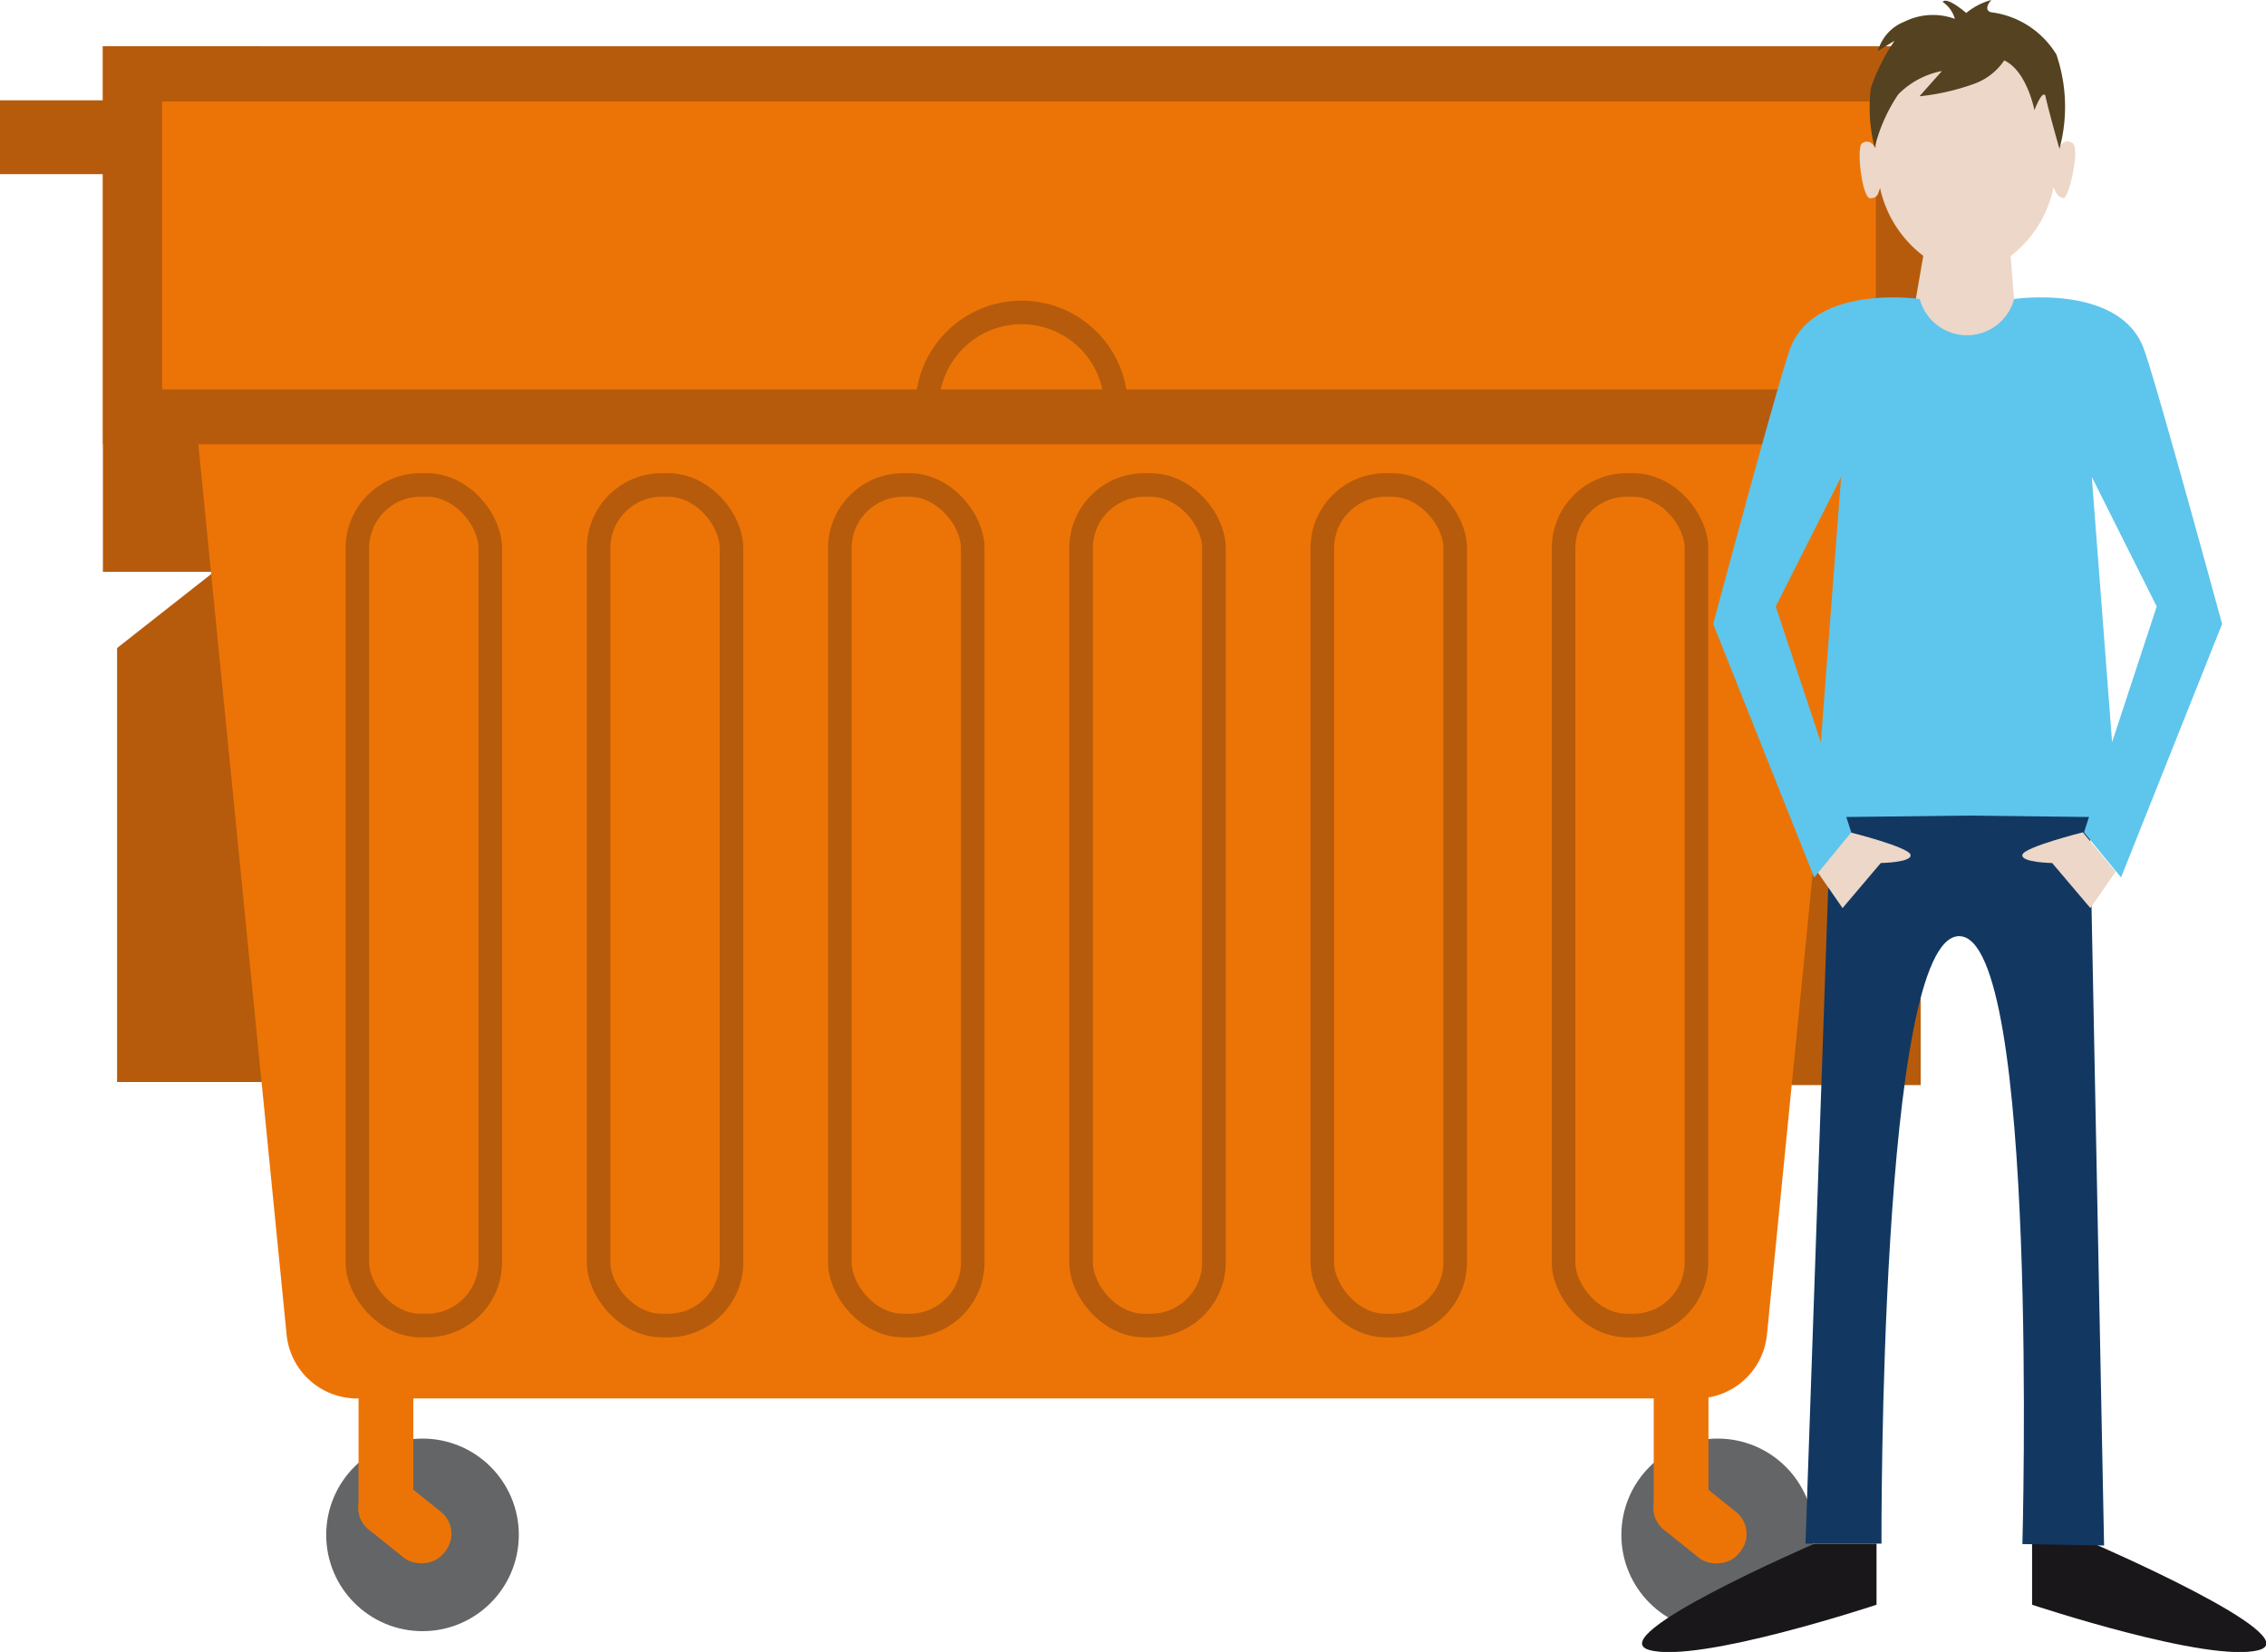 <svg xmlns="http://www.w3.org/2000/svg" width="96" height="70" viewBox="0 0 96 70">
  <title>4-5cbm-umleerbehaelter-gross</title>
  <g id="Links">
    <g id="_4-5_cbm_Umleerbehaelter_gross" data-name="4-5 cbm  Umleerbehaelter gross">
      <g>
        <g>
          <g>
            <rect x="4.36" y="1.96" width="6.68" height="22.27" fill="#b65b0c"/>
            <polygon points="9.87 23.6 4.96 27.46 4.96 45.85 13.2 45.85 9.87 23.6" fill="#b65b0c"/>
          </g>
          <g>
            <rect x="75.29" y="2.09" width="6.68" height="22.27" transform="translate(157.27 26.45) rotate(-180)" fill="#b65b0c"/>
            <polygon points="76.46 23.73 81.37 27.59 81.37 45.98 73.13 45.98 76.46 23.73" fill="#b65b0c"/>
          </g>
          <path d="M7.14,6.09l5,50.44a3,3,0,0,0,3,2.73H71.86a3,3,0,0,0,3-2.73l5-50.44a3,3,0,0,0-3-3.33H10.16A3,3,0,0,0,7.14,6.09Z" fill="#ec7406"/>
          <circle cx="17.9" cy="65.04" r="4.08" fill="#646567"/>
          <rect x="15.19" y="57.57" width="2.32" height="7.49" rx="1.07" ry="1.07" fill="#ec7406"/>
          <rect x="15.9" y="62.3" width="2.5" height="4.29" rx="1.19" ry="1.19" transform="translate(-43.85 37.5) rotate(-51.27)" fill="#ec7406"/>
          <circle cx="72.77" cy="65.04" r="4.08" fill="#646567"/>
          <rect x="70.06" y="57.57" width="2.32" height="7.49" rx="1.07" ry="1.07" fill="#ec7406"/>
          <rect x="70.77" y="62.3" width="2.5" height="4.29" rx="1.19" ry="1.19" transform="translate(-23.31 80.31) rotate(-51.27)" fill="#ec7406"/>
          <rect x="15.14" y="20.55" width="5.63" height="35.62" rx="2.68" ry="2.68" fill="none" stroke="#b65b0c" stroke-miterlimit="10"/>
          <rect x="25.36" y="20.55" width="5.63" height="35.62" rx="2.68" ry="2.68" fill="none" stroke="#b65b0c" stroke-miterlimit="10"/>
          <rect x="35.58" y="20.55" width="5.63" height="35.62" rx="2.68" ry="2.68" fill="none" stroke="#b65b0c" stroke-miterlimit="10"/>
          <rect x="45.8" y="20.55" width="5.63" height="35.62" rx="2.68" ry="2.68" fill="none" stroke="#b65b0c" stroke-miterlimit="10"/>
          <rect x="56.02" y="20.55" width="5.63" height="35.62" rx="2.68" ry="2.68" fill="none" stroke="#b65b0c" stroke-miterlimit="10"/>
          <rect x="66.24" y="20.55" width="5.63" height="35.62" rx="2.68" ry="2.68" fill="none" stroke="#b65b0c" stroke-miterlimit="10"/>
          <rect x="4.36" y="1.96" width="77.63" height="16.87" fill="#b65b0c"/>
          <rect y="4.25" width="6.56" height="3.13" fill="#b65b0c"/>
          <rect x="79.89" y="4.13" width="6.56" height="3.13" fill="#b65b0c"/>
          <rect x="6.87" y="4.3" width="72.6" height="12.2" fill="#ec7406"/>
          <path d="M39.28,17.24a4,4,0,1,1,8,0" fill="none" stroke="#b65b0c" stroke-miterlimit="10"/>
        </g>
        <g>
          <path d="M76.88,65.41s-9.1,3.93-7,4.51S79.5,68,79.5,68V65.41Z" fill="#1a171b"/>
          <path d="M88.7,65.41s9.1,3.93,7,4.51S86.09,68,86.09,68V65.41Z" fill="#1a171b"/>
          <path d="M87.8,6.06c-.27-.17-.47,0-.59.23-.06-2.7-1.77-4.87-3.88-4.87s-3.8,2.16-3.87,4.85c-.12-.19-.31-.37-.57-.2s0,2.33.34,2.33.34-.23.42-.43a4.92,4.92,0,0,0,1.83,2.87l-.71,4.12,4.76.22-.35-4.33A4.92,4.92,0,0,0,87,7.93c.08.21.21.46.43.46S88.14,6.27,87.8,6.06Z" fill="#ecd7c8"/>
          <path d="M84.91,2.56a2.6,2.6,0,0,1-1.3,1,9.7,9.7,0,0,1-2.29.52l.95-1.07A3.52,3.52,0,0,0,80.42,4a7,7,0,0,0-1,2.26,6.89,6.89,0,0,1-.16-2.53,8.25,8.25,0,0,1,1-2l-.7.43A1.86,1.86,0,0,1,80.68.92,2.7,2.7,0,0,1,82.82.8,1.3,1.3,0,0,0,82.3.08c.19-.24,1,.47,1,.47A2.85,2.85,0,0,1,84.36,0c-.38.46,0,.52,0,.52a3.79,3.79,0,0,1,2.76,1.79,6.85,6.85,0,0,1,.13,4s-.45-1.58-.6-2.26c-.14-.24-.46.62-.46.62S85.87,3,84.91,2.56Z" fill="#544221"/>
          <path d="M77.56,34.48,76.49,65.41h3.22S79.6,39.67,83,39.67s2.68,25.76,2.68,25.76l3.46.06-.61-31.07Z" fill="#123862"/>
          <path d="M88.24,35.27s-2.48.62-2.56.95,1.26.35,1.26.35l1.62,1.91,1.07-1.54Z" fill="#ecd7c8"/>
          <path d="M78.38,35.27s2.48.62,2.56.95-1.26.35-1.26.35l-1.62,1.91L77,36.95Z" fill="#ecd7c8"/>
          <path d="M90.83,14.8c-1-2.79-5.5-2.13-5.5-2.13a2.07,2.07,0,0,1-4,0s-4.49-.66-5.5,2.13c-.54,1.51-3.25,11.64-3.25,11.64l4.28,10.74,1.57-1.91-.21-.65,5.14-.06,5.14.06-.21.65,1.57,1.91,4.28-10.74S91.38,16.31,90.83,14.8Zm-15.6,10.9L78,20.21l-.86,11.24Zm14.25,5.75-.86-11.24,2.75,5.49Z" fill="#5ec5ed"/>
        </g>
      </g>
    </g>
  </g>
</svg>
